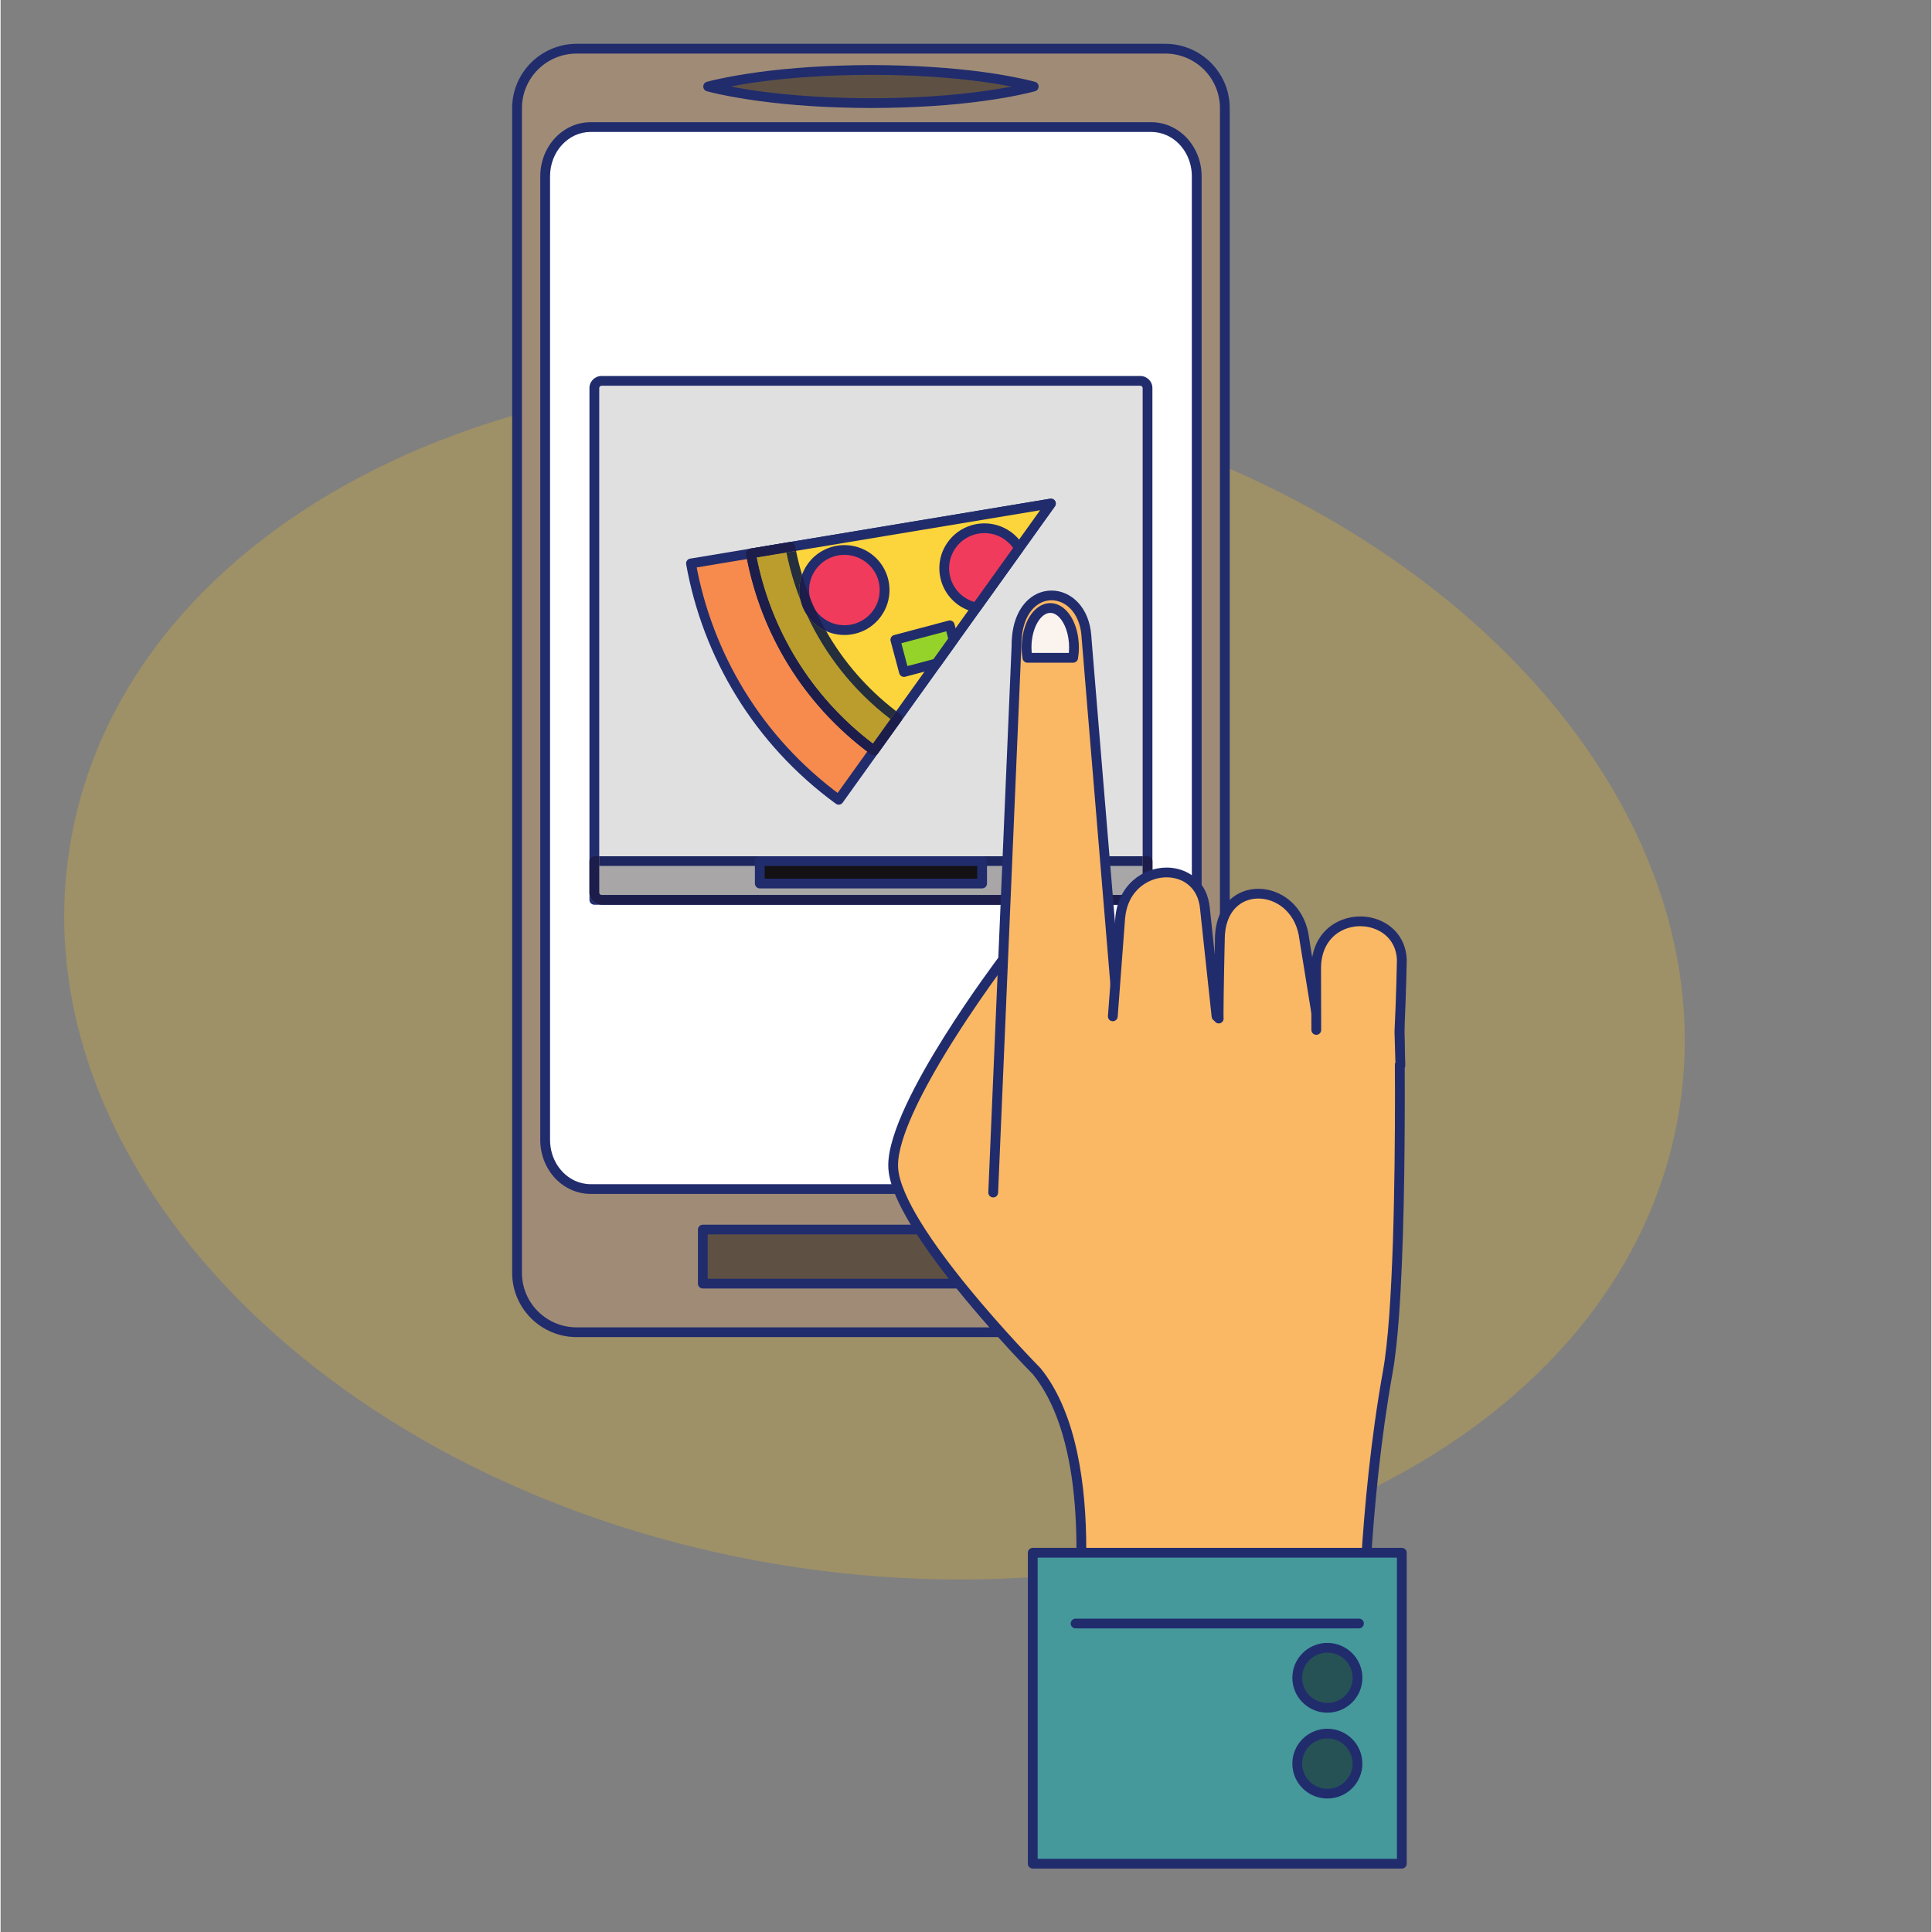<svg xmlns="http://www.w3.org/2000/svg" xmlns:xlink="http://www.w3.org/1999/xlink" width="260" zoomAndPan="magnify" viewBox="0 0 194.88 195" height="260" preserveAspectRatio="xMidYMid meet" version="1.0"><rect x="0" y="0" width="194.88" height="195" fill="#808080" stroke="none"/><defs><filter x="0%" y="0%" width="100%" height="100%" id="75a8e5c677"><feColorMatrix values="0 0 0 0 1 0 0 0 0 1 0 0 0 0 1 0 0 0 1 0" color-interpolation-filters="sRGB"/></filter><clipPath id="b428c9f4c9"><path d="M 0.438 26 L 180 26 L 180 172 L 0.438 172 Z M 0.438 26 " clip-rule="nonzero"/></clipPath><mask id="415799831d"><g filter="url(#75a8e5c677)"><rect x="-19.488" width="233.856" fill="#000000" y="-19.5" height="234" fill-opacity="0.24"/></g></mask><clipPath id="99f7f52a49"><path d="M 6 12 L 170 12 L 170 134 L 6 134 Z M 6 12 " clip-rule="nonzero"/></clipPath><clipPath id="a5339b3bce"><path d="M 16.914 0.078 L 179.473 27.258 L 159.707 145.484 L -2.855 118.305 Z M 16.914 0.078 " clip-rule="nonzero"/></clipPath><clipPath id="d46fecaed8"><path d="M 98.086 13.652 C 53.254 6.156 12.488 26.543 7.027 59.191 C 1.57 91.84 33.488 124.383 78.32 131.875 C 123.152 139.371 163.922 118.984 169.379 86.336 C 174.84 53.688 142.918 21.148 98.086 13.652 Z M 98.086 13.652 " clip-rule="nonzero"/></clipPath><clipPath id="fdd44a4f7c"><rect x="0" width="180" y="0" height="146"/></clipPath><clipPath id="84e6812eea"><path d="M 52 4.355 L 124 4.355 L 124 135 L 52 135 Z M 52 4.355 " clip-rule="nonzero"/></clipPath><clipPath id="72208e0ce9"><path d="M 51.629 4.355 L 125 4.355 L 125 135 L 51.629 135 Z M 51.629 4.355 " clip-rule="nonzero"/></clipPath><clipPath id="8473c670a6"><path d="M 90 96 L 141.914 96 L 141.914 170 L 90 170 Z M 90 96 " clip-rule="nonzero"/></clipPath><clipPath id="861379ce4b"><path d="M 89 96 L 141.914 96 L 141.914 170 L 89 170 Z M 89 96 " clip-rule="nonzero"/></clipPath><clipPath id="e65b8b7d6e"><path d="M 132 92 L 141.914 92 L 141.914 108 L 132 108 Z M 132 92 " clip-rule="nonzero"/></clipPath><clipPath id="c1a253fe71"><path d="M 132 92 L 141.914 92 L 141.914 109 L 132 109 Z M 132 92 " clip-rule="nonzero"/></clipPath><clipPath id="10d7e15e42"><path d="M 104 156 L 141.914 156 L 141.914 188.66 L 104 188.66 Z M 104 156 " clip-rule="nonzero"/></clipPath><clipPath id="907a16c957"><path d="M 103 156 L 141.914 156 L 141.914 188.66 L 103 188.66 Z M 103 156 " clip-rule="nonzero"/></clipPath></defs><g clip-path="url(#b428c9f4c9)"><g mask="url(#415799831d)"><g transform="matrix(1, 0, 0, 1, 0, 26)"><g clip-path="url(#fdd44a4f7c)"><g clip-path="url(#99f7f52a49)"><g clip-path="url(#a5339b3bce)"><g clip-path="url(#d46fecaed8)"><path fill="#fec41a" d="M 16.914 0.078 L 179.473 27.258 L 159.707 145.484 L -2.855 118.305 Z M 16.914 0.078 " fill-opacity="1" fill-rule="nonzero"/></g></g></g></g></g></g></g><g clip-path="url(#84e6812eea)"><path fill="#a08c76" d="M 123.562 128.465 C 123.562 131.781 120.867 134.465 117.543 134.465 L 58.148 134.465 C 54.82 134.465 52.125 131.781 52.125 128.465 L 52.125 10.918 C 52.125 7.602 54.82 4.918 58.148 4.918 L 117.543 4.918 C 120.867 4.918 123.562 7.602 123.562 10.918 L 123.562 128.465 " fill-opacity="1" fill-rule="nonzero"/></g><g clip-path="url(#72208e0ce9)"><path fill="#212c6d" d="M 123.566 128.465 L 123.07 128.465 C 123.07 129.988 122.453 131.363 121.453 132.359 C 120.449 133.359 119.07 133.973 117.543 133.973 L 58.148 133.973 C 56.621 133.973 55.242 133.359 54.238 132.359 C 53.238 131.363 52.621 129.988 52.621 128.465 L 52.621 10.914 C 52.621 9.395 53.238 8.02 54.238 7.02 C 55.242 6.023 56.621 5.41 58.148 5.406 L 117.543 5.406 C 119.07 5.41 120.449 6.023 121.453 7.02 C 122.453 8.02 123.07 9.395 123.07 10.914 L 123.07 128.465 L 124.059 128.465 L 124.059 10.914 C 124.059 9.125 123.328 7.5 122.148 6.324 C 120.973 5.152 119.34 4.422 117.543 4.422 L 58.148 4.422 C 56.352 4.422 54.719 5.152 53.543 6.324 C 52.363 7.5 51.633 9.125 51.633 10.914 L 51.633 128.465 C 51.633 130.258 52.363 131.883 53.543 133.055 C 54.719 134.23 56.352 134.957 58.148 134.957 L 117.543 134.957 C 119.34 134.957 120.973 134.23 122.148 133.055 C 123.328 131.883 124.059 130.258 124.059 128.465 L 123.566 128.465 " fill-opacity="1" fill-rule="nonzero"/></g><path fill="#ffffff" d="M 120.727 115.047 C 120.727 117.789 118.676 120.012 116.141 120.012 L 59.551 120.012 C 57.016 120.012 54.961 117.789 54.961 115.047 L 54.961 17.789 C 54.961 15.047 57.016 12.824 59.551 12.824 L 116.141 12.824 C 118.676 12.824 120.727 15.047 120.727 17.789 L 120.727 115.047 " fill-opacity="1" fill-rule="nonzero"/><path fill="#212c6d" d="M 120.727 115.047 L 120.234 115.047 C 120.234 116.293 119.766 117.418 119.02 118.223 C 118.648 118.629 118.207 118.949 117.719 119.172 C 117.234 119.395 116.703 119.52 116.141 119.52 L 59.551 119.52 C 58.988 119.52 58.457 119.395 57.969 119.172 C 57.238 118.84 56.613 118.277 56.164 117.562 C 55.719 116.848 55.457 115.984 55.457 115.047 L 55.457 17.789 C 55.457 16.543 55.922 15.422 56.668 14.613 C 57.043 14.211 57.484 13.887 57.969 13.664 C 58.457 13.441 58.988 13.32 59.551 13.316 L 116.141 13.316 C 116.703 13.32 117.234 13.441 117.719 13.664 C 118.449 13.996 119.078 14.559 119.523 15.273 C 119.969 15.988 120.234 16.855 120.234 17.789 L 120.234 115.047 L 121.223 115.047 L 121.223 17.789 C 121.223 16.297 120.66 14.938 119.746 13.945 C 119.289 13.453 118.742 13.051 118.133 12.77 C 117.52 12.488 116.848 12.336 116.141 12.336 L 59.551 12.336 C 58.844 12.336 58.168 12.488 57.559 12.77 C 56.641 13.188 55.871 13.887 55.328 14.754 C 54.785 15.625 54.469 16.672 54.469 17.789 L 54.469 115.047 C 54.469 116.539 55.027 117.902 55.941 118.891 C 56.398 119.387 56.949 119.789 57.559 120.066 C 58.168 120.348 58.844 120.504 59.551 120.504 L 116.141 120.504 C 116.848 120.504 117.52 120.348 118.133 120.066 C 119.047 119.648 119.82 118.953 120.363 118.082 C 120.906 117.211 121.223 116.168 121.223 115.047 L 120.727 115.047 " fill-opacity="1" fill-rule="nonzero"/><path fill="#5e5143" d="M 104.816 129.559 L 70.875 129.559 L 70.875 124.102 L 104.816 124.102 L 104.816 129.559 " fill-opacity="1" fill-rule="nonzero"/><path fill="#212c6d" d="M 104.816 129.559 L 104.816 129.066 L 71.367 129.066 L 71.367 124.594 L 104.32 124.594 L 104.32 129.559 L 104.816 129.559 L 104.816 129.066 L 104.816 129.559 L 105.309 129.559 L 105.309 124.102 C 105.309 123.973 105.258 123.844 105.164 123.754 C 105.074 123.66 104.945 123.609 104.816 123.609 L 70.875 123.609 C 70.746 123.609 70.617 123.66 70.527 123.754 C 70.434 123.844 70.383 123.973 70.383 124.102 L 70.383 129.559 C 70.383 129.688 70.434 129.812 70.527 129.906 C 70.617 129.996 70.746 130.051 70.875 130.051 L 104.816 130.051 C 104.945 130.051 105.074 129.996 105.164 129.906 C 105.258 129.812 105.309 129.688 105.309 129.559 L 104.816 129.559 " fill-opacity="1" fill-rule="nonzero"/><path fill="#5e5143" d="M 71.414 8.734 C 71.414 8.734 71.93 8.59 72.824 8.402 C 73.723 8.211 75.008 7.98 76.551 7.77 C 78.09 7.559 79.887 7.375 81.812 7.254 C 82.773 7.191 83.77 7.141 84.781 7.113 C 85.793 7.074 86.82 7.07 87.844 7.059 C 88.871 7.07 89.898 7.074 90.91 7.109 C 91.922 7.133 92.918 7.188 93.879 7.246 C 95.805 7.371 97.602 7.555 99.141 7.762 C 100.684 7.969 101.965 8.207 102.867 8.398 C 103.762 8.59 104.277 8.734 104.277 8.734 C 104.277 8.734 103.762 8.879 102.867 9.066 C 101.965 9.262 100.684 9.5 99.141 9.707 C 97.602 9.914 95.805 10.098 93.879 10.219 C 92.918 10.281 91.922 10.336 90.91 10.359 C 89.898 10.395 88.871 10.398 87.844 10.41 C 86.82 10.398 85.793 10.395 84.781 10.355 C 83.77 10.328 82.773 10.277 81.812 10.215 C 79.887 10.094 78.09 9.91 76.551 9.699 C 75.008 9.484 73.723 9.254 72.824 9.066 C 71.93 8.879 71.414 8.734 71.414 8.734 " fill-opacity="1" fill-rule="nonzero"/><path fill="#212c6d" d="M 71.414 8.734 L 71.547 9.207 L 71.551 9.207 C 71.57 9.203 72.07 9.062 72.926 8.883 L 72.93 8.883 C 73.812 8.695 75.086 8.469 76.617 8.254 C 78.145 8.047 79.93 7.863 81.844 7.746 C 82.801 7.684 83.789 7.633 84.793 7.605 L 84.801 7.605 C 85.801 7.566 86.82 7.562 87.852 7.551 L 87.844 7.059 L 87.84 7.551 C 88.871 7.562 89.891 7.562 90.891 7.602 L 90.898 7.602 C 91.898 7.625 92.887 7.68 93.848 7.738 C 95.762 7.859 97.547 8.043 99.074 8.25 C 100.602 8.457 101.875 8.691 102.762 8.883 L 102.766 8.883 C 103.207 8.973 103.555 9.059 103.789 9.117 C 103.906 9.145 103.996 9.168 104.055 9.184 C 104.086 9.191 104.105 9.199 104.121 9.203 L 104.137 9.207 L 104.141 9.207 L 104.277 8.734 L 104.141 8.262 C 104.121 8.266 103.621 8.406 102.766 8.586 L 102.762 8.586 C 101.875 8.777 100.602 9.012 99.074 9.219 C 97.547 9.426 95.762 9.609 93.848 9.73 C 92.887 9.789 91.898 9.844 90.898 9.867 L 90.891 9.867 C 89.891 9.902 88.871 9.906 87.84 9.918 L 87.844 10.41 L 87.852 9.918 C 86.82 9.906 85.801 9.902 84.801 9.863 L 84.793 9.863 C 83.789 9.836 82.801 9.789 81.844 9.723 C 79.93 9.602 78.145 9.418 76.617 9.215 C 75.086 9 73.812 8.77 72.93 8.582 L 72.926 8.582 C 72.484 8.492 72.137 8.41 71.902 8.352 C 71.785 8.324 71.695 8.301 71.637 8.285 C 71.605 8.277 71.582 8.27 71.57 8.266 L 71.551 8.262 L 71.547 8.262 L 71.414 8.734 L 71.547 9.207 L 71.414 8.734 L 71.277 9.207 C 71.289 9.211 71.812 9.359 72.727 9.547 L 72.723 9.547 C 73.637 9.738 74.93 9.973 76.48 10.188 L 76.484 10.188 C 78.035 10.398 79.844 10.582 81.781 10.707 C 82.746 10.77 83.75 10.82 84.766 10.848 L 84.762 10.848 C 85.785 10.887 86.816 10.891 87.84 10.902 L 87.852 10.902 C 88.875 10.891 89.906 10.887 90.93 10.852 L 90.91 10.359 L 90.922 10.852 C 91.945 10.824 92.945 10.77 93.91 10.711 C 95.848 10.59 97.656 10.406 99.211 10.191 L 99.207 10.191 C 100.762 9.984 102.059 9.746 102.969 9.547 L 102.965 9.547 C 103.879 9.359 104.402 9.211 104.414 9.207 C 104.625 9.148 104.77 8.953 104.77 8.734 C 104.77 8.516 104.625 8.32 104.414 8.262 C 104.402 8.258 103.879 8.109 102.965 7.918 L 102.969 7.922 C 102.059 7.723 100.762 7.484 99.207 7.273 L 99.211 7.273 C 97.656 7.062 95.848 6.879 93.91 6.758 C 92.945 6.699 91.945 6.641 90.922 6.617 L 90.91 7.109 L 90.93 6.617 C 89.906 6.578 88.875 6.578 87.852 6.566 L 87.84 6.566 C 86.816 6.578 85.785 6.582 84.762 6.621 L 84.781 7.113 L 84.766 6.621 C 83.75 6.648 82.746 6.699 81.781 6.762 C 79.844 6.887 78.035 7.07 76.484 7.281 L 76.48 7.281 C 74.93 7.496 73.637 7.727 72.723 7.922 L 72.727 7.922 C 71.812 8.109 71.289 8.258 71.277 8.262 C 71.066 8.32 70.922 8.516 70.922 8.734 C 70.922 8.953 71.066 9.148 71.277 9.207 L 71.414 8.734 " fill-opacity="1" fill-rule="nonzero"/><path fill="#e0e0e0" d="M 115.762 90.094 C 115.762 90.496 115.438 90.824 115.031 90.824 L 60.656 90.824 C 60.254 90.824 59.93 90.496 59.93 90.094 L 59.93 39.168 C 59.93 38.766 60.254 38.441 60.656 38.441 L 115.031 38.441 C 115.438 38.441 115.762 38.766 115.762 39.168 L 115.762 90.094 " fill-opacity="1" fill-rule="nonzero"/><path fill="#212c6d" d="M 115.762 90.094 L 115.27 90.094 C 115.27 90.16 115.242 90.219 115.199 90.262 C 115.156 90.305 115.098 90.332 115.031 90.332 L 60.656 90.332 C 60.59 90.332 60.535 90.305 60.492 90.262 C 60.449 90.219 60.422 90.16 60.422 90.094 L 60.422 39.168 C 60.422 39.102 60.449 39.047 60.492 39.004 C 60.535 38.957 60.59 38.934 60.656 38.934 L 115.031 38.934 C 115.102 38.934 115.156 38.957 115.199 39.004 C 115.242 39.047 115.27 39.102 115.27 39.168 L 115.27 90.094 L 116.254 90.094 L 116.254 39.168 C 116.258 38.832 116.117 38.523 115.898 38.305 C 115.68 38.086 115.367 37.949 115.031 37.949 L 60.656 37.949 C 60.32 37.949 60.012 38.086 59.793 38.305 C 59.574 38.523 59.434 38.832 59.434 39.168 L 59.434 90.094 C 59.434 90.43 59.57 90.738 59.793 90.957 C 60.012 91.18 60.32 91.316 60.656 91.316 L 115.031 91.316 C 115.367 91.316 115.68 91.18 115.898 90.957 C 116.117 90.738 116.258 90.43 116.254 90.094 L 115.762 90.094 " fill-opacity="1" fill-rule="nonzero"/><path fill="#a8a6a7" d="M 115.031 90.332 L 60.656 90.332 C 60.59 90.332 60.535 90.305 60.492 90.262 C 60.449 90.219 60.422 90.16 60.422 90.094 L 60.422 87.406 L 115.27 87.406 L 115.27 90.098 C 115.27 90.16 115.242 90.219 115.199 90.262 C 115.156 90.305 115.098 90.332 115.031 90.332 " fill-opacity="1" fill-rule="nonzero"/><path fill="#171f4e" d="M 115.27 90.332 L 60.422 90.332 L 60.422 90.094 C 60.422 90.16 60.449 90.219 60.492 90.262 C 60.535 90.305 60.59 90.332 60.656 90.332 L 115.031 90.332 C 115.098 90.332 115.156 90.305 115.199 90.262 C 115.242 90.219 115.27 90.16 115.27 90.098 L 115.27 90.332 " fill-opacity="1" fill-rule="nonzero"/><path fill="#212c6d" d="M 115.762 91.316 L 115.035 91.316 C 115.371 91.316 115.68 91.176 115.898 90.957 C 116.117 90.738 116.258 90.43 116.258 90.094 L 116.258 86.914 L 116.258 90.824 C 116.258 90.953 116.203 91.078 116.113 91.172 C 116.02 91.262 115.895 91.316 115.762 91.316 M 60.656 91.316 L 59.93 91.316 C 59.797 91.316 59.672 91.262 59.578 91.172 C 59.488 91.078 59.434 90.953 59.434 90.824 L 59.434 90.094 C 59.434 90.43 59.57 90.738 59.793 90.957 C 60.012 91.176 60.32 91.316 60.656 91.316 " fill-opacity="1" fill-rule="nonzero"/><path fill="#1d265e" d="M 115.27 90.098 L 115.27 87.406 L 60.422 87.406 L 60.422 90.094 L 60.422 86.422 L 115.27 86.422 L 115.27 90.094 C 115.27 90.094 115.27 90.094 115.27 90.098 " fill-opacity="1" fill-rule="nonzero"/><path fill="#1c1d4b" d="M 115.035 91.316 L 60.656 91.316 C 60.32 91.316 60.012 91.176 59.793 90.957 C 59.57 90.738 59.434 90.43 59.434 90.094 L 59.434 86.914 C 59.434 86.785 59.488 86.656 59.578 86.566 C 59.672 86.473 59.797 86.422 59.93 86.422 L 60.422 86.422 L 60.422 90.332 L 115.27 90.332 L 115.27 90.098 C 115.27 90.094 115.27 90.094 115.27 90.094 L 115.27 86.422 L 115.762 86.422 C 115.895 86.422 116.02 86.473 116.113 86.566 C 116.203 86.656 116.258 86.785 116.258 86.914 L 116.258 90.094 C 116.258 90.43 116.117 90.738 115.898 90.957 C 115.68 91.176 115.371 91.316 115.035 91.316 M 115.762 90.824 L 115.762 90.332 L 115.762 90.824 " fill-opacity="1" fill-rule="nonzero"/><path fill="#f68b4d" d="M 69.68 56.867 C 71.336 66.109 76.418 74.75 84.594 80.727 L 106.012 50.82 L 69.68 56.867 " fill-opacity="1" fill-rule="nonzero"/><path fill="#212c6d" d="M 69.68 56.867 L 69.195 56.953 C 70.871 66.316 76.02 75.07 84.301 81.121 C 84.406 81.199 84.539 81.23 84.672 81.211 C 84.801 81.191 84.918 81.117 84.992 81.012 L 106.414 51.105 C 106.531 50.945 106.535 50.727 106.43 50.559 C 106.324 50.391 106.129 50.301 105.93 50.336 L 69.598 56.383 C 69.469 56.402 69.352 56.477 69.277 56.586 C 69.199 56.691 69.172 56.824 69.195 56.953 L 69.68 56.867 L 69.762 57.355 L 104.918 51.5 L 84.191 80.441 L 84.594 80.727 L 84.883 80.328 C 76.812 74.434 71.801 65.906 70.164 56.781 L 69.68 56.867 L 69.762 57.355 L 69.68 56.867 " fill-opacity="1" fill-rule="nonzero"/><path fill="#fcd53c" d="M 75.73 55.859 C 77.129 63.559 81.359 70.754 88.156 75.75 L 106.012 50.82 L 75.73 55.859 " fill-opacity="1" fill-rule="nonzero"/><path fill="#212c6d" d="M 75.73 55.859 L 75.246 55.949 C 76.664 63.766 80.961 71.074 87.863 76.145 C 87.969 76.223 88.102 76.258 88.234 76.234 C 88.363 76.215 88.48 76.141 88.559 76.035 L 106.414 51.105 C 106.531 50.945 106.535 50.727 106.43 50.559 C 106.324 50.391 106.129 50.301 105.93 50.336 L 75.648 55.375 C 75.52 55.398 75.402 55.469 75.328 55.578 C 75.25 55.684 75.223 55.82 75.246 55.949 L 75.73 55.859 L 75.812 56.344 L 104.918 51.5 L 87.754 75.465 L 88.156 75.75 L 88.449 75.352 C 81.758 70.438 77.594 63.355 76.215 55.773 L 75.73 55.859 L 75.812 56.344 L 75.73 55.859 " fill-opacity="1" fill-rule="nonzero"/><path fill="#f03b5c" d="M 87.523 56.266 C 89.348 57.562 89.773 60.086 88.469 61.902 C 87.168 63.719 84.637 64.141 82.812 62.844 C 80.988 61.547 80.566 59.023 81.867 57.207 C 83.168 55.391 85.703 54.969 87.523 56.266 " fill-opacity="1" fill-rule="nonzero"/><path fill="#212c6d" d="M 87.523 56.266 L 87.238 56.664 C 87.727 57.012 88.098 57.457 88.352 57.953 C 88.602 58.453 88.73 59.004 88.73 59.559 C 88.73 60.273 88.516 60.988 88.07 61.617 C 87.719 62.102 87.273 62.473 86.773 62.727 C 86.273 62.977 85.723 63.105 85.164 63.105 C 84.449 63.105 83.727 62.891 83.098 62.441 C 82.609 62.098 82.238 61.652 81.988 61.152 C 81.734 60.656 81.605 60.105 81.605 59.551 C 81.605 58.836 81.82 58.117 82.27 57.492 C 82.617 57.008 83.062 56.633 83.562 56.383 C 84.062 56.133 84.617 56.004 85.172 56.004 C 85.891 56.004 86.609 56.219 87.238 56.664 L 87.523 56.266 L 87.812 55.863 C 87.012 55.293 86.086 55.02 85.172 55.02 C 84.461 55.02 83.758 55.184 83.121 55.504 C 82.48 55.824 81.906 56.301 81.465 56.922 C 80.895 57.719 80.617 58.641 80.617 59.551 C 80.617 60.258 80.785 60.961 81.105 61.598 C 81.426 62.234 81.906 62.805 82.527 63.242 L 82.523 63.242 C 83.324 63.812 84.25 64.09 85.164 64.09 C 85.875 64.09 86.578 63.926 87.219 63.605 C 87.855 63.285 88.43 62.809 88.871 62.188 C 89.445 61.391 89.719 60.469 89.719 59.559 C 89.719 58.852 89.555 58.148 89.23 57.512 C 88.91 56.875 88.434 56.305 87.812 55.863 L 87.523 56.266 " fill-opacity="1" fill-rule="nonzero"/><path fill="#f03b5c" d="M 102.797 55.312 C 102.516 54.836 102.137 54.41 101.656 54.07 C 99.832 52.773 97.301 53.195 95.996 55.012 C 94.695 56.828 95.117 59.352 96.945 60.648 C 97.422 60.988 97.949 61.207 98.492 61.316 L 102.797 55.312 " fill-opacity="1" fill-rule="nonzero"/><path fill="#212c6d" d="M 102.797 55.312 L 103.219 55.062 C 102.906 54.531 102.48 54.051 101.945 53.668 L 101.941 53.668 C 101.145 53.102 100.219 52.824 99.305 52.824 C 98.594 52.824 97.891 52.992 97.25 53.309 C 96.613 53.629 96.039 54.105 95.594 54.727 C 95.023 55.52 94.746 56.445 94.75 57.355 C 94.75 58.062 94.914 58.762 95.234 59.398 C 95.559 60.035 96.035 60.609 96.656 61.051 C 97.195 61.434 97.789 61.68 98.395 61.801 C 98.586 61.84 98.781 61.762 98.895 61.602 L 103.195 55.598 C 103.309 55.438 103.32 55.23 103.219 55.062 L 102.797 55.312 L 102.395 55.027 L 98.09 61.031 L 98.492 61.316 L 98.59 60.836 C 98.113 60.738 97.652 60.547 97.23 60.25 C 96.742 59.902 96.371 59.457 96.117 58.957 C 95.867 58.461 95.734 57.91 95.734 57.355 C 95.738 56.641 95.949 55.922 96.398 55.297 C 96.746 54.809 97.195 54.441 97.695 54.191 C 98.195 53.938 98.746 53.809 99.305 53.809 C 100.02 53.809 100.742 54.023 101.371 54.469 L 101.367 54.469 C 101.789 54.77 102.121 55.141 102.367 55.559 L 102.797 55.312 L 102.395 55.027 L 102.797 55.312 " fill-opacity="1" fill-rule="nonzero"/><path fill="#96d32a" d="M 96.18 64.543 L 95.801 63.113 L 90.309 64.574 L 91.18 67.828 L 94.453 66.961 L 96.18 64.543 " fill-opacity="1" fill-rule="nonzero"/><path fill="#212c6d" d="M 96.18 64.543 L 96.656 64.418 L 96.277 62.988 C 96.242 62.863 96.16 62.754 96.047 62.688 C 95.93 62.625 95.801 62.605 95.672 62.641 L 90.18 64.098 C 89.918 64.168 89.762 64.438 89.832 64.699 L 90.703 67.957 C 90.734 68.082 90.82 68.188 90.93 68.254 C 91.043 68.32 91.18 68.336 91.305 68.305 L 94.578 67.434 C 94.691 67.406 94.789 67.336 94.855 67.246 L 96.582 64.832 C 96.668 64.711 96.695 64.559 96.656 64.418 L 96.18 64.543 L 95.777 64.258 L 94.152 66.531 L 91.527 67.227 L 90.914 64.922 L 95.449 63.719 L 95.703 64.672 L 96.18 64.543 L 95.777 64.258 L 96.18 64.543 " fill-opacity="1" fill-rule="nonzero"/><path fill="#ba9d2c" d="M 88.047 75.055 C 81.73 70.258 77.742 63.508 76.309 56.262 L 79.312 55.766 C 79.641 57.406 80.117 59.023 80.738 60.59 C 80.82 60.938 80.941 61.273 81.105 61.598 C 81.18 61.746 81.266 61.891 81.355 62.027 C 83.215 66.062 86.059 69.711 89.816 72.582 L 88.047 75.055 " fill-opacity="1" fill-rule="nonzero"/><path fill="#171f4e" d="M 88.047 75.055 C 81.73 70.258 77.742 63.508 76.309 56.262 C 77.742 63.508 81.73 70.258 88.047 75.055 L 89.816 72.582 L 88.047 75.055 " fill-opacity="1" fill-rule="nonzero"/><path fill="#171f4e" d="M 81.355 62.027 C 81.266 61.891 81.18 61.746 81.105 61.598 C 80.941 61.273 80.82 60.938 80.738 60.59 C 80.93 61.074 81.137 61.555 81.355 62.027 " fill-opacity="1" fill-rule="nonzero"/><path fill="#1d265e" d="M 89.918 74.133 L 90.91 72.75 C 90.906 72.758 90.902 72.762 90.898 72.766 L 89.918 74.133 " fill-opacity="1" fill-rule="nonzero"/><path fill="#1c1d4b" d="M 88.156 76.242 C 88.051 76.242 87.949 76.207 87.863 76.145 C 87.73 76.051 87.602 75.953 87.473 75.855 C 87.602 75.953 87.73 76.051 87.863 76.145 C 87.949 76.207 88.051 76.242 88.156 76.242 M 88.234 76.234 C 88.336 76.219 88.434 76.172 88.504 76.098 C 88.434 76.172 88.336 76.219 88.234 76.234 M 88.594 75.98 L 90.914 72.746 C 90.914 72.746 90.91 72.75 90.91 72.75 L 89.918 74.133 L 88.594 75.98 M 75.336 56.426 C 75.305 56.266 75.273 56.109 75.246 55.949 C 75.246 55.945 75.246 55.945 75.242 55.941 C 75.246 55.945 75.246 55.945 75.246 55.949 C 75.273 56.109 75.305 56.266 75.336 56.426 " fill-opacity="1" fill-rule="nonzero"/><path fill="#252e3c" d="M 89.816 72.582 C 86.059 69.711 83.215 66.062 81.355 62.027 C 81.656 62.492 82.051 62.906 82.523 63.242 L 82.527 63.242 C 82.527 63.242 82.527 63.242 82.523 63.242 C 82.781 63.426 83.047 63.578 83.324 63.699 C 85.066 66.754 87.434 69.516 90.391 71.781 L 89.816 72.582 M 80.738 60.59 C 80.117 59.023 79.641 57.406 79.312 55.766 L 76.309 56.262 L 80.285 55.602 C 80.449 56.414 80.652 57.219 80.891 58.012 C 80.707 58.512 80.617 59.035 80.617 59.551 C 80.617 59.902 80.66 60.25 80.738 60.59 " fill-opacity="1" fill-rule="nonzero"/><path fill="#1c1d4b" d="M 88.156 76.242 C 88.051 76.242 87.949 76.207 87.863 76.145 C 87.73 76.051 87.602 75.953 87.473 75.855 C 80.938 70.902 76.809 63.914 75.336 56.426 C 75.305 56.266 75.273 56.109 75.246 55.949 C 75.246 55.945 75.246 55.945 75.242 55.941 C 75.223 55.816 75.254 55.684 75.328 55.578 C 75.402 55.469 75.52 55.398 75.648 55.375 L 79.625 54.715 C 79.652 54.711 79.68 54.707 79.707 54.707 C 79.941 54.707 80.148 54.875 80.191 55.109 C 80.223 55.273 80.254 55.438 80.285 55.602 L 76.309 56.262 C 77.742 63.508 81.73 70.258 88.047 75.055 L 89.816 72.582 L 90.391 71.781 C 90.523 71.883 90.656 71.984 90.793 72.086 C 91 72.238 91.055 72.527 90.914 72.746 L 88.594 75.98 L 88.559 76.035 C 88.543 76.059 88.523 76.078 88.504 76.098 C 88.434 76.172 88.336 76.219 88.234 76.234 C 88.207 76.238 88.18 76.242 88.156 76.242 " fill-opacity="1" fill-rule="nonzero"/><path fill="#262949" d="M 82.223 61.551 C 82.133 61.422 82.055 61.289 81.988 61.152 C 81.852 60.883 81.75 60.594 81.684 60.297 C 81.852 60.719 82.031 61.137 82.223 61.551 " fill-opacity="1" fill-rule="nonzero"/><path fill="#1c1d4b" d="M 83.324 63.699 C 83.047 63.578 82.781 63.426 82.523 63.242 C 82.051 62.906 81.656 62.492 81.355 62.027 C 81.137 61.555 80.93 61.074 80.738 60.59 C 80.66 60.25 80.617 59.902 80.617 59.551 C 80.617 59.035 80.707 58.512 80.891 58.012 C 81.121 58.785 81.387 59.547 81.684 60.297 C 81.75 60.594 81.852 60.883 81.988 61.152 C 82.055 61.289 82.133 61.422 82.223 61.551 C 82.555 62.281 82.922 62.996 83.324 63.699 M 82.527 63.242 L 82.523 63.242 C 82.527 63.242 82.527 63.242 82.527 63.242 " fill-opacity="1" fill-rule="nonzero"/><path fill="#131113" d="M 99.066 89.176 L 76.625 89.176 L 76.625 86.914 L 99.066 86.914 L 99.066 89.176 " fill-opacity="1" fill-rule="nonzero"/><path fill="#212c6d" d="M 99.066 89.176 L 99.066 88.684 L 77.117 88.684 L 77.117 87.406 L 98.57 87.406 L 98.57 89.176 L 99.066 89.176 L 99.066 88.684 L 99.066 89.176 L 99.559 89.176 L 99.559 86.914 C 99.559 86.785 99.508 86.656 99.414 86.566 C 99.324 86.473 99.195 86.422 99.066 86.422 L 76.625 86.422 C 76.496 86.422 76.367 86.473 76.277 86.566 C 76.184 86.656 76.133 86.785 76.133 86.914 L 76.133 89.176 C 76.133 89.305 76.184 89.43 76.277 89.523 C 76.367 89.613 76.496 89.668 76.625 89.668 L 99.066 89.668 C 99.195 89.668 99.324 89.613 99.414 89.523 C 99.508 89.43 99.559 89.305 99.559 89.176 L 99.066 89.176 " fill-opacity="1" fill-rule="nonzero"/><g clip-path="url(#8473c670a6)"><path fill="#fab864" d="M 140.02 138.41 C 137.281 153.656 137.434 169.344 137.434 169.344 L 107.945 169.344 C 107.945 169.344 112.082 147.691 104.586 138.41 C 104.586 138.41 90.508 124.172 90.098 117.918 C 89.707 111.98 101.188 96.836 101.188 96.836 L 141.188 103.031 C 141.188 103.031 141.586 129.699 140.02 138.41 " fill-opacity="1" fill-rule="nonzero"/></g><g clip-path="url(#861379ce4b)"><path fill="#212c6d" d="M 140.02 138.41 L 139.535 138.324 C 138.297 145.203 137.648 152.16 137.309 157.742 C 136.969 163.32 136.938 167.52 136.938 168.879 C 136.938 169.184 136.941 169.348 136.941 169.348 L 137.434 169.344 L 137.434 168.852 L 107.945 168.852 L 107.945 169.344 L 108.43 169.434 C 108.434 169.418 109.578 163.434 109.578 156.375 C 109.578 153.176 109.344 149.758 108.652 146.562 C 108.309 144.965 107.852 143.426 107.246 141.996 C 106.645 140.566 105.895 139.246 104.969 138.102 C 104.957 138.086 104.949 138.082 104.938 138.066 L 104.926 138.055 C 104.719 137.848 101.211 134.27 97.711 129.996 C 95.961 127.859 94.215 125.543 92.891 123.398 C 92.227 122.324 91.672 121.297 91.273 120.355 C 90.871 119.418 90.633 118.574 90.59 117.887 C 90.582 117.801 90.582 117.707 90.582 117.613 C 90.578 116.922 90.742 116.062 91.035 115.105 C 91.551 113.426 92.469 111.453 93.555 109.445 C 95.184 106.434 97.195 103.352 98.793 101.027 C 99.594 99.863 100.293 98.891 100.789 98.207 C 101.039 97.863 101.238 97.598 101.371 97.414 C 101.441 97.32 101.492 97.25 101.527 97.203 C 101.547 97.18 101.559 97.164 101.566 97.152 C 101.578 97.141 101.582 97.133 101.582 97.133 L 101.188 96.836 L 101.113 97.324 L 141.109 103.52 L 141.188 103.031 L 140.691 103.039 C 140.691 103.039 140.691 103.09 140.695 103.18 C 140.703 103.824 140.738 106.641 140.738 110.473 C 140.738 114.75 140.695 120.293 140.523 125.477 C 140.434 128.066 140.316 130.574 140.156 132.785 C 139.992 134.992 139.789 136.914 139.535 138.324 L 140.02 138.41 L 140.508 138.496 C 140.77 137.027 140.977 135.086 141.141 132.855 C 141.629 126.168 141.727 116.902 141.727 110.473 C 141.727 106.086 141.68 103.027 141.68 103.027 C 141.676 102.785 141.5 102.582 141.262 102.547 L 101.262 96.352 C 101.086 96.324 100.902 96.395 100.793 96.539 C 100.789 96.547 98.008 100.215 95.219 104.664 C 93.824 106.891 92.426 109.309 91.375 111.574 C 90.848 112.703 90.406 113.801 90.094 114.816 C 89.781 115.832 89.594 116.773 89.594 117.613 C 89.594 117.727 89.598 117.84 89.605 117.953 C 89.664 118.816 89.945 119.77 90.383 120.789 C 91.148 122.57 92.398 124.57 93.836 126.582 C 95.996 129.598 98.59 132.637 100.648 134.926 C 102.707 137.215 104.23 138.75 104.234 138.754 L 104.586 138.41 L 104.199 138.719 C 105.055 139.781 105.762 141.016 106.336 142.375 C 107.199 144.418 107.762 146.734 108.113 149.133 C 108.461 151.535 108.59 154.016 108.59 156.375 C 108.59 159.852 108.309 163.078 108.023 165.43 C 107.883 166.605 107.742 167.562 107.637 168.223 C 107.582 168.555 107.539 168.812 107.508 168.988 C 107.492 169.074 107.48 169.141 107.473 169.188 C 107.469 169.207 107.465 169.223 107.465 169.234 C 107.461 169.246 107.461 169.25 107.461 169.25 C 107.434 169.395 107.469 169.543 107.566 169.656 C 107.656 169.77 107.797 169.836 107.945 169.836 L 137.434 169.836 C 137.566 169.836 137.691 169.781 137.785 169.688 C 137.879 169.594 137.93 169.469 137.926 169.336 C 137.926 169.336 137.926 169.328 137.926 169.309 C 137.926 169.25 137.926 169.105 137.926 168.879 C 137.926 167.535 137.957 163.352 138.297 157.801 C 138.633 152.246 139.281 145.324 140.508 138.496 L 140.02 138.41 " fill-opacity="1" fill-rule="nonzero"/></g><path fill="#fab864" d="M 112.664 101.293 C 112.664 101.293 109.598 64.484 109.594 64.176 C 109.176 58.664 102.5 58.48 102.535 65.203 L 100.188 120.367 " fill-opacity="1" fill-rule="nonzero"/><path fill="#212c6d" d="M 113.16 101.254 C 113.16 101.254 113.109 100.68 113.027 99.672 C 112.73 96.145 111.996 87.328 111.336 79.359 C 111.008 75.375 110.695 71.602 110.465 68.809 C 110.348 67.414 110.254 66.262 110.188 65.449 C 110.156 65.047 110.129 64.727 110.113 64.504 C 110.105 64.391 110.098 64.305 110.094 64.246 C 110.09 64.215 110.09 64.191 110.086 64.176 L 110.086 64.156 L 109.789 64.172 L 110.086 64.172 C 110.086 64.156 110.086 64.156 110.086 64.156 L 109.789 64.172 L 110.086 64.172 L 110.086 64.137 C 109.977 62.715 109.473 61.582 108.738 60.801 C 108.008 60.023 107.043 59.605 106.07 59.605 C 105.555 59.605 105.035 59.723 104.555 59.961 C 103.828 60.32 103.195 60.945 102.75 61.816 C 102.301 62.688 102.043 63.797 102.043 65.152 C 102.043 65.168 102.043 65.188 102.043 65.207 L 102.535 65.203 L 102.043 65.184 L 99.691 120.348 C 99.68 120.621 99.891 120.848 100.164 120.859 C 100.438 120.871 100.668 120.66 100.68 120.391 L 103.027 65.223 L 103.027 65.199 C 103.027 65.184 103.027 65.168 103.027 65.152 C 103.027 64.332 103.133 63.633 103.312 63.051 C 103.578 62.176 104.004 61.562 104.488 61.168 C 104.973 60.773 105.52 60.59 106.07 60.586 C 106.758 60.59 107.457 60.879 108.02 61.477 C 108.578 62.07 109.008 62.977 109.102 64.211 L 109.594 64.176 L 109.098 64.184 C 109.098 64.203 109.102 64.207 109.102 64.219 C 109.102 64.254 109.109 64.312 109.113 64.41 C 109.172 65.141 109.391 67.812 109.688 71.41 C 110.578 82.203 112.176 101.336 112.176 101.336 C 112.195 101.605 112.434 101.805 112.707 101.785 C 112.98 101.762 113.18 101.523 113.16 101.254 " fill-opacity="1" fill-rule="nonzero"/><path fill="#fab864" d="M 122.727 102.582 C 122.074 96.57 121.559 91.77 121.555 91.664 C 121.039 86.461 113.508 86.988 113.008 92.617 L 112.258 102.582 " fill-opacity="1" fill-rule="nonzero"/><path fill="#212c6d" d="M 123.215 102.531 C 122.891 99.523 122.598 96.82 122.387 94.855 C 122.281 93.871 122.195 93.074 122.141 92.516 C 122.109 92.238 122.086 92.016 122.07 91.867 C 122.062 91.789 122.059 91.73 122.055 91.691 C 122.051 91.668 122.051 91.656 122.051 91.645 L 122.047 91.637 L 121.711 91.66 L 122.051 91.656 C 122.047 91.637 122.047 91.637 122.047 91.637 L 121.711 91.66 L 122.051 91.656 L 122.047 91.613 C 121.98 90.953 121.809 90.363 121.555 89.855 C 121.168 89.094 120.586 88.512 119.91 88.133 C 119.234 87.754 118.465 87.566 117.688 87.566 C 116.496 87.57 115.281 87.996 114.32 88.844 C 113.836 89.266 113.422 89.793 113.109 90.418 C 112.797 91.043 112.586 91.766 112.516 92.574 L 112.516 92.582 L 111.766 102.547 C 111.746 102.816 111.949 103.055 112.219 103.074 C 112.492 103.094 112.73 102.891 112.75 102.621 L 113.5 92.656 L 113.008 92.617 L 113.5 92.66 C 113.562 91.965 113.738 91.367 113.992 90.855 C 114.375 90.09 114.941 89.516 115.59 89.133 C 116.238 88.746 116.973 88.551 117.688 88.551 C 118.102 88.551 118.508 88.617 118.883 88.746 C 119.449 88.941 119.945 89.277 120.328 89.762 C 120.711 90.246 120.98 90.883 121.062 91.711 L 121.555 91.664 L 121.062 91.672 C 121.062 91.691 121.062 91.695 121.062 91.703 C 121.066 91.734 121.07 91.766 121.074 91.816 C 121.094 92.008 121.137 92.43 121.203 93.047 C 121.398 94.891 121.785 98.473 122.234 102.637 C 122.266 102.906 122.508 103.102 122.781 103.07 C 123.051 103.043 123.246 102.801 123.215 102.531 " fill-opacity="1" fill-rule="nonzero"/><path fill="#fab864" d="M 132.996 103.477 C 132.996 103.477 131.516 94.422 131.516 94.316 C 130.496 88.902 123.008 88.559 123.062 94.902 C 123.062 94.902 122.883 102.676 122.949 102.805 " fill-opacity="1" fill-rule="nonzero"/><path fill="#212c6d" d="M 133.484 103.398 C 133.484 103.398 133.461 103.258 133.418 103.008 C 133.277 102.141 132.926 99.973 132.605 98.008 C 132.445 97.027 132.297 96.094 132.184 95.402 C 132.129 95.059 132.086 94.773 132.055 94.574 C 132.039 94.473 132.023 94.391 132.016 94.336 C 132.012 94.309 132.008 94.289 132.008 94.277 L 132.008 94.266 L 131.77 94.293 L 132.008 94.273 L 132.008 94.266 L 131.77 94.293 L 132.008 94.273 L 131.559 94.312 L 132.008 94.305 C 132.008 94.281 132.008 94.277 132.008 94.273 L 131.559 94.312 L 132.008 94.305 C 132.008 94.277 132.004 94.254 132 94.223 C 131.73 92.781 131.02 91.641 130.102 90.875 C 129.18 90.109 128.055 89.707 126.945 89.707 C 126.387 89.707 125.828 89.809 125.309 90.023 C 124.527 90.344 123.828 90.914 123.34 91.727 C 122.852 92.535 122.566 93.578 122.566 94.832 C 122.566 94.855 122.566 94.883 122.566 94.906 L 123.062 94.902 L 122.57 94.891 C 122.566 94.891 122.535 96.27 122.504 97.879 C 122.473 99.488 122.441 101.32 122.441 102.238 C 122.441 102.41 122.441 102.547 122.445 102.652 C 122.445 102.707 122.449 102.75 122.449 102.789 C 122.453 102.809 122.453 102.828 122.457 102.855 C 122.457 102.867 122.461 102.883 122.465 102.906 C 122.469 102.918 122.473 102.934 122.477 102.953 C 122.484 102.969 122.492 102.996 122.512 103.031 C 122.637 103.273 122.934 103.367 123.176 103.242 C 123.418 103.117 123.512 102.82 123.387 102.578 L 122.965 102.801 L 123.418 102.656 C 123.414 102.637 123.406 102.617 123.387 102.578 L 122.965 102.801 L 123.418 102.656 L 123.008 102.785 L 123.434 102.711 C 123.43 102.703 123.43 102.688 123.418 102.656 L 123.008 102.785 L 123.434 102.711 L 123.148 102.762 L 123.434 102.727 C 123.434 102.727 123.434 102.723 123.434 102.711 L 123.148 102.762 L 123.434 102.727 L 123.332 102.738 L 123.438 102.73 L 123.434 102.727 L 123.332 102.738 L 123.438 102.73 C 123.438 102.73 123.434 102.711 123.434 102.684 C 123.43 102.602 123.43 102.441 123.43 102.238 C 123.43 101.34 123.461 99.504 123.492 97.898 C 123.508 97.094 123.523 96.348 123.535 95.805 C 123.543 95.531 123.547 95.309 123.551 95.152 C 123.555 95 123.555 94.914 123.555 94.914 L 123.555 94.898 C 123.555 94.875 123.555 94.855 123.555 94.832 C 123.555 94.094 123.664 93.465 123.852 92.941 C 124.133 92.156 124.582 91.605 125.117 91.238 C 125.656 90.871 126.289 90.691 126.945 90.691 C 127.816 90.691 128.723 91.008 129.465 91.629 C 130.211 92.254 130.797 93.172 131.031 94.406 L 131.516 94.316 L 131.023 94.324 C 131.023 94.34 131.023 94.348 131.023 94.355 C 131.023 94.379 131.027 94.383 131.027 94.395 C 131.031 94.434 131.039 94.492 131.055 94.582 C 131.156 95.246 131.52 97.484 131.859 99.566 C 132.195 101.641 132.508 103.555 132.508 103.555 C 132.555 103.824 132.805 104.008 133.074 103.961 C 133.344 103.918 133.527 103.664 133.484 103.398 " fill-opacity="1" fill-rule="nonzero"/><g clip-path="url(#e65b8b7d6e)"><path fill="#fab864" d="M 141.285 107.531 L 141.188 104.148 C 141.375 100.129 141.43 96.941 141.43 96.848 C 141.188 91.621 132.723 91.484 132.781 97.832 L 132.797 103.953 " fill-opacity="1" fill-rule="nonzero"/></g><g clip-path="url(#c1a253fe71)"><path fill="#212c6d" d="M 141.777 107.516 L 141.68 104.133 L 141.188 104.148 L 141.68 104.172 C 141.773 102.184 141.836 100.398 141.871 99.09 C 141.891 98.434 141.902 97.898 141.91 97.516 C 141.914 97.324 141.918 97.172 141.918 97.062 C 141.922 97.008 141.922 96.961 141.922 96.926 C 141.922 96.891 141.922 96.871 141.922 96.855 L 141.922 96.848 L 141.555 96.848 L 141.922 96.852 L 141.922 96.848 L 141.555 96.848 L 141.922 96.852 L 141.922 96.828 C 141.891 96.133 141.727 95.508 141.457 94.965 C 141.051 94.152 140.414 93.531 139.672 93.121 C 138.93 92.707 138.082 92.5 137.23 92.5 C 136.621 92.5 136.008 92.605 135.434 92.824 C 134.566 93.145 133.77 93.723 133.199 94.555 C 132.625 95.387 132.285 96.469 132.285 97.77 C 132.285 97.793 132.285 97.816 132.285 97.836 L 132.301 103.957 C 132.301 104.227 132.523 104.445 132.797 104.445 C 133.07 104.445 133.289 104.227 133.289 103.953 L 133.273 97.832 L 133.273 97.828 C 133.273 97.809 133.273 97.789 133.273 97.77 C 133.273 97.016 133.402 96.375 133.621 95.84 C 133.953 95.035 134.48 94.457 135.113 94.066 C 135.746 93.68 136.488 93.484 137.23 93.484 C 138.152 93.484 139.062 93.789 139.742 94.355 C 140.082 94.637 140.363 94.984 140.57 95.402 C 140.777 95.82 140.91 96.305 140.934 96.871 L 141.43 96.848 L 140.934 96.848 L 140.934 96.855 C 140.934 96.859 140.934 96.879 140.934 96.914 C 140.926 97.406 140.867 100.414 140.691 104.125 L 140.691 104.16 L 140.789 107.543 C 140.797 107.816 141.027 108.031 141.297 108.023 C 141.57 108.016 141.785 107.789 141.777 107.516 " fill-opacity="1" fill-rule="nonzero"/></g><path fill="#fbf3ee" d="M 103.555 65.355 C 103.555 65.715 103.586 66.062 103.641 66.395 L 108.254 66.395 C 108.309 66.062 108.34 65.715 108.34 65.355 C 108.34 63.152 107.27 61.367 105.949 61.367 C 104.625 61.367 103.555 63.152 103.555 65.355 " fill-opacity="1" fill-rule="nonzero"/><path fill="#212c6d" d="M 103.555 65.355 L 103.059 65.355 C 103.059 65.742 103.094 66.117 103.152 66.473 C 103.191 66.711 103.398 66.887 103.641 66.887 L 108.254 66.887 C 108.5 66.887 108.703 66.711 108.742 66.473 C 108.801 66.117 108.832 65.742 108.832 65.355 C 108.832 64.176 108.551 63.098 108.062 62.285 C 107.816 61.875 107.52 61.531 107.164 61.281 C 106.984 61.156 106.793 61.055 106.59 60.984 C 106.387 60.914 106.168 60.875 105.949 60.875 C 105.727 60.875 105.508 60.914 105.305 60.984 C 104.949 61.105 104.629 61.324 104.355 61.602 C 103.945 62.016 103.625 62.57 103.406 63.211 C 103.184 63.852 103.062 64.578 103.059 65.355 L 104.047 65.355 C 104.047 64.332 104.301 63.414 104.68 62.789 C 104.867 62.477 105.086 62.234 105.301 62.082 C 105.41 62.008 105.52 61.953 105.625 61.914 C 105.73 61.879 105.84 61.859 105.949 61.859 C 106.059 61.859 106.164 61.879 106.27 61.914 C 106.457 61.977 106.648 62.102 106.836 62.289 C 107.117 62.574 107.375 63 107.555 63.531 C 107.738 64.059 107.848 64.684 107.848 65.355 C 107.848 65.688 107.816 66.008 107.766 66.316 L 108.254 66.395 L 108.254 65.902 L 103.641 65.902 L 103.641 66.395 L 104.129 66.316 C 104.078 66.008 104.047 65.688 104.047 65.355 L 103.555 65.355 " fill-opacity="1" fill-rule="nonzero"/><g clip-path="url(#10d7e15e42)"><path fill="#45999b" d="M 141.43 188.105 L 104.176 188.105 L 104.176 156.723 L 141.43 156.723 L 141.43 188.105 " fill-opacity="1" fill-rule="nonzero"/></g><g clip-path="url(#907a16c957)"><path fill="#212c6d" d="M 141.43 188.105 L 141.43 187.617 L 104.672 187.617 L 104.672 157.215 L 140.934 157.215 L 140.934 188.105 L 141.43 188.105 L 141.43 187.617 L 141.43 188.105 L 141.922 188.105 L 141.922 156.723 C 141.922 156.594 141.871 156.469 141.777 156.375 C 141.688 156.285 141.559 156.23 141.43 156.23 L 104.176 156.23 C 104.047 156.23 103.918 156.285 103.828 156.375 C 103.734 156.469 103.684 156.594 103.684 156.723 L 103.684 188.105 C 103.684 188.238 103.734 188.363 103.828 188.453 C 103.918 188.547 104.047 188.598 104.176 188.598 L 141.43 188.598 C 141.559 188.598 141.688 188.547 141.777 188.453 C 141.871 188.363 141.922 188.238 141.922 188.105 L 141.43 188.105 " fill-opacity="1" fill-rule="nonzero"/></g><path fill="#212c6d" d="M 108.5 164.355 L 137.105 164.355 C 137.375 164.355 137.598 164.137 137.598 163.863 C 137.598 163.594 137.375 163.371 137.105 163.371 L 108.5 163.371 C 108.23 163.371 108.008 163.594 108.008 163.863 C 108.008 164.137 108.23 164.355 108.5 164.355 " fill-opacity="1" fill-rule="nonzero"/><path fill="#265256" d="M 136.957 169.344 C 136.957 171.016 135.594 172.371 133.914 172.371 C 132.234 172.371 130.871 171.016 130.871 169.344 C 130.871 167.668 132.234 166.312 133.914 166.312 C 135.594 166.312 136.957 167.668 136.957 169.344 " fill-opacity="1" fill-rule="nonzero"/><path fill="#212c6d" d="M 136.957 169.344 L 136.461 169.344 C 136.461 170.047 136.176 170.676 135.715 171.137 C 135.254 171.598 134.621 171.879 133.914 171.883 C 133.211 171.879 132.574 171.598 132.113 171.137 C 131.652 170.676 131.367 170.047 131.367 169.344 C 131.367 168.641 131.652 168.008 132.113 167.547 C 132.574 167.086 133.211 166.805 133.914 166.805 C 134.621 166.805 135.254 167.086 135.715 167.547 C 136.176 168.008 136.461 168.641 136.461 169.344 L 137.449 169.344 C 137.449 168.371 137.051 167.488 136.414 166.852 C 135.773 166.215 134.887 165.82 133.914 165.82 C 132.938 165.82 132.051 166.215 131.414 166.852 C 130.773 167.488 130.379 168.371 130.379 169.344 C 130.379 170.312 130.773 171.199 131.414 171.832 C 132.051 172.469 132.938 172.867 133.914 172.863 C 134.887 172.867 135.773 172.469 136.414 171.832 C 137.051 171.199 137.449 170.312 137.449 169.344 L 136.957 169.344 " fill-opacity="1" fill-rule="nonzero"/><path fill="#265256" d="M 136.957 178.004 C 136.957 179.68 135.594 181.035 133.914 181.035 C 132.234 181.035 130.871 179.68 130.871 178.004 C 130.871 176.332 132.234 174.977 133.914 174.977 C 135.594 174.977 136.957 176.332 136.957 178.004 " fill-opacity="1" fill-rule="nonzero"/><path fill="#212c6d" d="M 136.957 178.004 L 136.461 178.004 C 136.461 178.707 136.176 179.34 135.715 179.801 C 135.254 180.262 134.621 180.547 133.914 180.547 C 133.211 180.547 132.574 180.262 132.113 179.801 C 131.652 179.34 131.367 178.707 131.367 178.004 C 131.367 177.305 131.652 176.672 132.113 176.211 C 132.574 175.75 133.211 175.469 133.914 175.469 C 134.621 175.469 135.254 175.75 135.715 176.211 C 136.176 176.672 136.461 177.305 136.461 178.004 L 137.449 178.004 C 137.449 177.035 137.051 176.152 136.414 175.516 C 135.773 174.879 134.887 174.484 133.914 174.484 C 132.941 174.484 132.051 174.879 131.414 175.516 C 130.773 176.148 130.379 177.035 130.379 178.004 C 130.379 178.977 130.773 179.859 131.414 180.496 C 132.051 181.133 132.938 181.527 133.914 181.527 C 134.887 181.527 135.773 181.133 136.414 180.496 C 137.051 179.859 137.449 178.977 137.449 178.004 L 136.957 178.004 " fill-opacity="1" fill-rule="nonzero"/></svg>